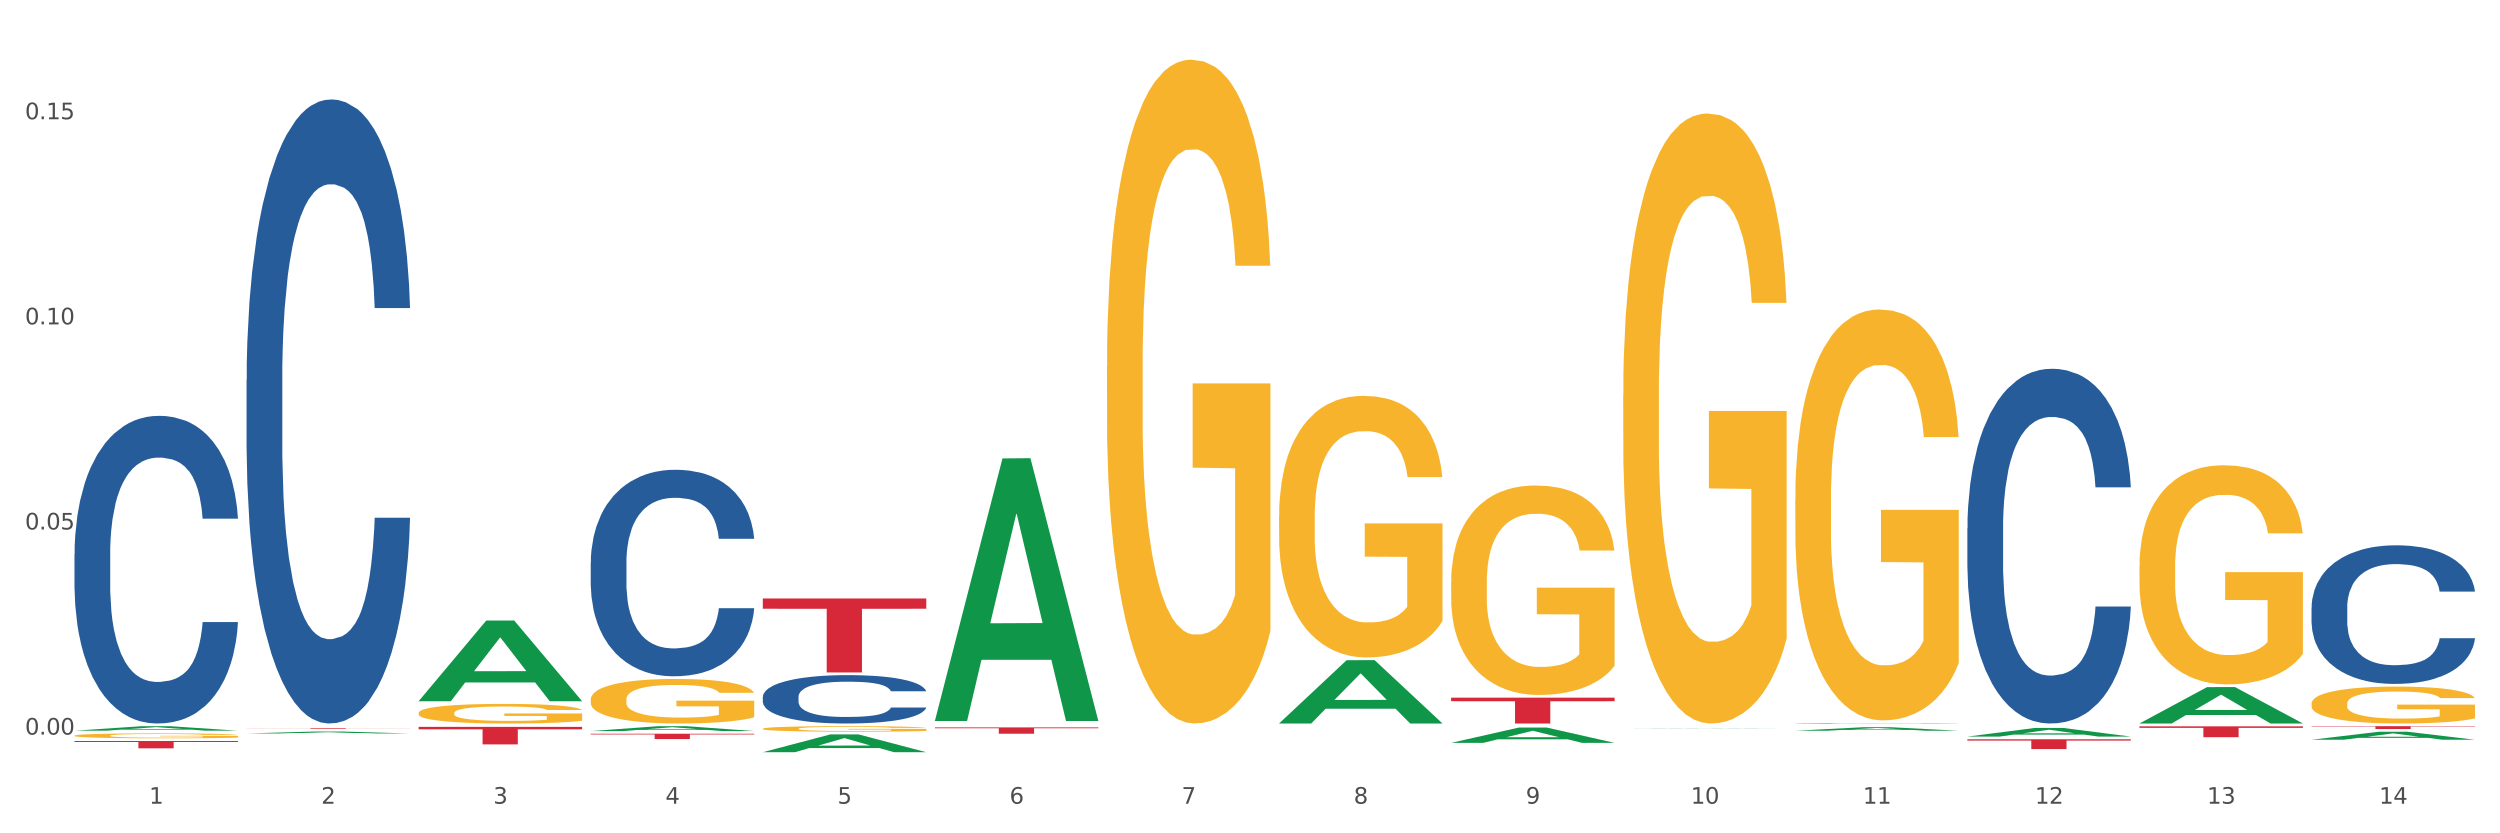 <?xml version="1.0" encoding="utf-8" standalone="no"?>
<!DOCTYPE svg PUBLIC "-//W3C//DTD SVG 1.1//EN"
  "http://www.w3.org/Graphics/SVG/1.1/DTD/svg11.dtd">
<svg xmlns:xlink="http://www.w3.org/1999/xlink" width="1080pt" height="360pt" viewBox="0 0 1080 360" xmlns="http://www.w3.org/2000/svg" version="1.1">
 <rect x="0" y="0" width="1080" height="360" fill="#333333" stroke="none"/>
 <defs>
  <style type="text/css">*{stroke-linejoin: round; stroke-linecap: butt}</style>
 </defs>
 <g id="figure_1">
  <g id="patch_1">
   <path d="M 0 360 
L 1080 360 
L 1080 0 
L 0 0 
z
" style="fill: #ffffff; stroke: #ffffff; stroke-linejoin: miter"/>
  </g>
  <g id="axes_1">
   <g id="matplotlib.axis_1">
    <g id="xtick_1">
     <g id="text_1">
      <!-- 1 -->
      <g style="fill: #4d4d4d" transform="translate(64.432 347.204) scale(0.096 -0.096)">
       <defs>
        <path id="DejaVuSans-31" d="M 794 531 
L 1825 531 
L 1825 4091 
L 703 3866 
L 703 4441 
L 1819 4666 
L 2450 4666 
L 2450 531 
L 3481 531 
L 3481 0 
L 794 0 
L 794 531 
z
" transform="scale(0.016)"/>
       </defs>
       <use xlink:href="#DejaVuSans-31"/>
      </g>
     </g>
    </g>
    <g id="xtick_2">
     <g id="text_2">
      <!-- 2 -->
      <g style="fill: #4d4d4d" transform="translate(138.771 347.204) scale(0.096 -0.096)">
       <defs>
        <path id="DejaVuSans-32" d="M 1228 531 
L 3431 531 
L 3431 0 
L 469 0 
L 469 531 
Q 828 903 1448 1529 
Q 2069 2156 2228 2338 
Q 2531 2678 2651 2914 
Q 2772 3150 2772 3378 
Q 2772 3750 2511 3984 
Q 2250 4219 1831 4219 
Q 1534 4219 1204 4116 
Q 875 4013 500 3803 
L 500 4441 
Q 881 4594 1212 4672 
Q 1544 4750 1819 4750 
Q 2544 4750 2975 4387 
Q 3406 4025 3406 3419 
Q 3406 3131 3298 2873 
Q 3191 2616 2906 2266 
Q 2828 2175 2409 1742 
Q 1991 1309 1228 531 
z
" transform="scale(0.016)"/>
       </defs>
       <use xlink:href="#DejaVuSans-32"/>
      </g>
     </g>
    </g>
    <g id="xtick_3">
     <g id="text_3">
      <!-- 3 -->
      <g style="fill: #4d4d4d" transform="translate(213.109 347.204) scale(0.096 -0.096)">
       <defs>
        <path id="DejaVuSans-33" d="M 2597 2516 
Q 3050 2419 3304 2112 
Q 3559 1806 3559 1356 
Q 3559 666 3084 287 
Q 2609 -91 1734 -91 
Q 1441 -91 1130 -33 
Q 819 25 488 141 
L 488 750 
Q 750 597 1062 519 
Q 1375 441 1716 441 
Q 2309 441 2620 675 
Q 2931 909 2931 1356 
Q 2931 1769 2642 2001 
Q 2353 2234 1838 2234 
L 1294 2234 
L 1294 2753 
L 1863 2753 
Q 2328 2753 2575 2939 
Q 2822 3125 2822 3475 
Q 2822 3834 2567 4026 
Q 2313 4219 1838 4219 
Q 1578 4219 1281 4162 
Q 984 4106 628 3988 
L 628 4550 
Q 988 4650 1302 4700 
Q 1616 4750 1894 4750 
Q 2613 4750 3031 4423 
Q 3450 4097 3450 3541 
Q 3450 3153 3228 2886 
Q 3006 2619 2597 2516 
z
" transform="scale(0.016)"/>
       </defs>
       <use xlink:href="#DejaVuSans-33"/>
      </g>
     </g>
    </g>
    <g id="xtick_4">
     <g id="text_4">
      <!-- 4 -->
      <g style="fill: #4d4d4d" transform="translate(287.448 347.204) scale(0.096 -0.096)">
       <defs>
        <path id="DejaVuSans-34" d="M 2419 4116 
L 825 1625 
L 2419 1625 
L 2419 4116 
z
M 2253 4666 
L 3047 4666 
L 3047 1625 
L 3713 1625 
L 3713 1100 
L 3047 1100 
L 3047 0 
L 2419 0 
L 2419 1100 
L 313 1100 
L 313 1709 
L 2253 4666 
z
" transform="scale(0.016)"/>
       </defs>
       <use xlink:href="#DejaVuSans-34"/>
      </g>
     </g>
    </g>
    <g id="xtick_5">
     <g id="text_5">
      <!-- 5 -->
      <g style="fill: #4d4d4d" transform="translate(361.787 347.204) scale(0.096 -0.096)">
       <defs>
        <path id="DejaVuSans-35" d="M 691 4666 
L 3169 4666 
L 3169 4134 
L 1269 4134 
L 1269 2991 
Q 1406 3038 1543 3061 
Q 1681 3084 1819 3084 
Q 2600 3084 3056 2656 
Q 3513 2228 3513 1497 
Q 3513 744 3044 326 
Q 2575 -91 1722 -91 
Q 1428 -91 1123 -41 
Q 819 9 494 109 
L 494 744 
Q 775 591 1075 516 
Q 1375 441 1709 441 
Q 2250 441 2565 725 
Q 2881 1009 2881 1497 
Q 2881 1984 2565 2268 
Q 2250 2553 1709 2553 
Q 1456 2553 1204 2497 
Q 953 2441 691 2322 
L 691 4666 
z
" transform="scale(0.016)"/>
       </defs>
       <use xlink:href="#DejaVuSans-35"/>
      </g>
     </g>
    </g>
    <g id="xtick_6">
     <g id="text_6">
      <!-- 6 -->
      <g style="fill: #4d4d4d" transform="translate(436.125 347.204) scale(0.096 -0.096)">
       <defs>
        <path id="DejaVuSans-36" d="M 2113 2584 
Q 1688 2584 1439 2293 
Q 1191 2003 1191 1497 
Q 1191 994 1439 701 
Q 1688 409 2113 409 
Q 2538 409 2786 701 
Q 3034 994 3034 1497 
Q 3034 2003 2786 2293 
Q 2538 2584 2113 2584 
z
M 3366 4563 
L 3366 3988 
Q 3128 4100 2886 4159 
Q 2644 4219 2406 4219 
Q 1781 4219 1451 3797 
Q 1122 3375 1075 2522 
Q 1259 2794 1537 2939 
Q 1816 3084 2150 3084 
Q 2853 3084 3261 2657 
Q 3669 2231 3669 1497 
Q 3669 778 3244 343 
Q 2819 -91 2113 -91 
Q 1303 -91 875 529 
Q 447 1150 447 2328 
Q 447 3434 972 4092 
Q 1497 4750 2381 4750 
Q 2619 4750 2861 4703 
Q 3103 4656 3366 4563 
z
" transform="scale(0.016)"/>
       </defs>
       <use xlink:href="#DejaVuSans-36"/>
      </g>
     </g>
    </g>
    <g id="xtick_7">
     <g id="text_7">
      <!-- 7 -->
      <g style="fill: #4d4d4d" transform="translate(510.464 347.204) scale(0.096 -0.096)">
       <defs>
        <path id="DejaVuSans-37" d="M 525 4666 
L 3525 4666 
L 3525 4397 
L 1831 0 
L 1172 0 
L 2766 4134 
L 525 4134 
L 525 4666 
z
" transform="scale(0.016)"/>
       </defs>
       <use xlink:href="#DejaVuSans-37"/>
      </g>
     </g>
    </g>
    <g id="xtick_8">
     <g id="text_8">
      <!-- 8 -->
      <g style="fill: #4d4d4d" transform="translate(584.803 347.204) scale(0.096 -0.096)">
       <defs>
        <path id="DejaVuSans-38" d="M 2034 2216 
Q 1584 2216 1326 1975 
Q 1069 1734 1069 1313 
Q 1069 891 1326 650 
Q 1584 409 2034 409 
Q 2484 409 2743 651 
Q 3003 894 3003 1313 
Q 3003 1734 2745 1975 
Q 2488 2216 2034 2216 
z
M 1403 2484 
Q 997 2584 770 2862 
Q 544 3141 544 3541 
Q 544 4100 942 4425 
Q 1341 4750 2034 4750 
Q 2731 4750 3128 4425 
Q 3525 4100 3525 3541 
Q 3525 3141 3298 2862 
Q 3072 2584 2669 2484 
Q 3125 2378 3379 2068 
Q 3634 1759 3634 1313 
Q 3634 634 3220 271 
Q 2806 -91 2034 -91 
Q 1263 -91 848 271 
Q 434 634 434 1313 
Q 434 1759 690 2068 
Q 947 2378 1403 2484 
z
M 1172 3481 
Q 1172 3119 1398 2916 
Q 1625 2713 2034 2713 
Q 2441 2713 2670 2916 
Q 2900 3119 2900 3481 
Q 2900 3844 2670 4047 
Q 2441 4250 2034 4250 
Q 1625 4250 1398 4047 
Q 1172 3844 1172 3481 
z
" transform="scale(0.016)"/>
       </defs>
       <use xlink:href="#DejaVuSans-38"/>
      </g>
     </g>
    </g>
    <g id="xtick_9">
     <g id="text_9">
      <!-- 9 -->
      <g style="fill: #4d4d4d" transform="translate(659.142 347.204) scale(0.096 -0.096)">
       <defs>
        <path id="DejaVuSans-39" d="M 703 97 
L 703 672 
Q 941 559 1184 500 
Q 1428 441 1663 441 
Q 2288 441 2617 861 
Q 2947 1281 2994 2138 
Q 2813 1869 2534 1725 
Q 2256 1581 1919 1581 
Q 1219 1581 811 2004 
Q 403 2428 403 3163 
Q 403 3881 828 4315 
Q 1253 4750 1959 4750 
Q 2769 4750 3195 4129 
Q 3622 3509 3622 2328 
Q 3622 1225 3098 567 
Q 2575 -91 1691 -91 
Q 1453 -91 1209 -44 
Q 966 3 703 97 
z
M 1959 2075 
Q 2384 2075 2632 2365 
Q 2881 2656 2881 3163 
Q 2881 3666 2632 3958 
Q 2384 4250 1959 4250 
Q 1534 4250 1286 3958 
Q 1038 3666 1038 3163 
Q 1038 2656 1286 2365 
Q 1534 2075 1959 2075 
z
" transform="scale(0.016)"/>
       </defs>
       <use xlink:href="#DejaVuSans-39"/>
      </g>
     </g>
    </g>
    <g id="xtick_10">
     <g id="text_10">
      <!-- 10 -->
      <g style="fill: #4d4d4d" transform="translate(730.426 347.204) scale(0.096 -0.096)">
       <defs>
        <path id="DejaVuSans-30" d="M 2034 4250 
Q 1547 4250 1301 3770 
Q 1056 3291 1056 2328 
Q 1056 1369 1301 889 
Q 1547 409 2034 409 
Q 2525 409 2770 889 
Q 3016 1369 3016 2328 
Q 3016 3291 2770 3770 
Q 2525 4250 2034 4250 
z
M 2034 4750 
Q 2819 4750 3233 4129 
Q 3647 3509 3647 2328 
Q 3647 1150 3233 529 
Q 2819 -91 2034 -91 
Q 1250 -91 836 529 
Q 422 1150 422 2328 
Q 422 3509 836 4129 
Q 1250 4750 2034 4750 
z
" transform="scale(0.016)"/>
       </defs>
       <use xlink:href="#DejaVuSans-31"/>
       <use xlink:href="#DejaVuSans-30" transform="translate(63.623 0)"/>
      </g>
     </g>
    </g>
    <g id="xtick_11">
     <g id="text_11">
      <!-- 11 -->
      <g style="fill: #4d4d4d" transform="translate(804.765 347.204) scale(0.096 -0.096)">
       <use xlink:href="#DejaVuSans-31"/>
       <use xlink:href="#DejaVuSans-31" transform="translate(63.623 0)"/>
      </g>
     </g>
    </g>
    <g id="xtick_12">
     <g id="text_12">
      <!-- 12 -->
      <g style="fill: #4d4d4d" transform="translate(879.104 347.204) scale(0.096 -0.096)">
       <use xlink:href="#DejaVuSans-31"/>
       <use xlink:href="#DejaVuSans-32" transform="translate(63.623 0)"/>
      </g>
     </g>
    </g>
    <g id="xtick_13">
     <g id="text_13">
      <!-- 13 -->
      <g style="fill: #4d4d4d" transform="translate(953.442 347.204) scale(0.096 -0.096)">
       <use xlink:href="#DejaVuSans-31"/>
       <use xlink:href="#DejaVuSans-33" transform="translate(63.623 0)"/>
      </g>
     </g>
    </g>
    <g id="xtick_14">
     <g id="text_14">
      <!-- 14 -->
      <g style="fill: #4d4d4d" transform="translate(1027.781 347.204) scale(0.096 -0.096)">
       <use xlink:href="#DejaVuSans-31"/>
       <use xlink:href="#DejaVuSans-34" transform="translate(63.623 0)"/>
      </g>
     </g>
    </g>
    <g id="xtick_15"/>
    <g id="xtick_16"/>
    <g id="xtick_17"/>
    <g id="xtick_18"/>
    <g id="xtick_19"/>
    <g id="xtick_20"/>
    <g id="xtick_21"/>
    <g id="xtick_22"/>
    <g id="xtick_23"/>
    <g id="xtick_24"/>
    <g id="xtick_25"/>
    <g id="xtick_26"/>
    <g id="xtick_27"/>
   </g>
   <g id="matplotlib.axis_2">
    <g id="ytick_1">
     <g id="text_15">
      <!-- 0.00 -->
      <g style="fill: #4d4d4d" transform="translate(10.8 317.353) scale(0.096 -0.096)">
       <defs>
        <path id="DejaVuSans-2e" d="M 684 794 
L 1344 794 
L 1344 0 
L 684 0 
L 684 794 
z
" transform="scale(0.016)"/>
       </defs>
       <use xlink:href="#DejaVuSans-30"/>
       <use xlink:href="#DejaVuSans-2e" transform="translate(63.623 0)"/>
       <use xlink:href="#DejaVuSans-30" transform="translate(95.41 0)"/>
       <use xlink:href="#DejaVuSans-30" transform="translate(159.033 0)"/>
      </g>
     </g>
    </g>
    <g id="ytick_2">
     <g id="text_16">
      <!-- 0.05 -->
      <g style="fill: #4d4d4d" transform="translate(10.8 228.74) scale(0.096 -0.096)">
       <use xlink:href="#DejaVuSans-30"/>
       <use xlink:href="#DejaVuSans-2e" transform="translate(63.623 0)"/>
       <use xlink:href="#DejaVuSans-30" transform="translate(95.41 0)"/>
       <use xlink:href="#DejaVuSans-35" transform="translate(159.033 0)"/>
      </g>
     </g>
    </g>
    <g id="ytick_3">
     <g id="text_17">
      <!-- 0.10 -->
      <g style="fill: #4d4d4d" transform="translate(10.8 140.126) scale(0.096 -0.096)">
       <use xlink:href="#DejaVuSans-30"/>
       <use xlink:href="#DejaVuSans-2e" transform="translate(63.623 0)"/>
       <use xlink:href="#DejaVuSans-31" transform="translate(95.41 0)"/>
       <use xlink:href="#DejaVuSans-30" transform="translate(159.033 0)"/>
      </g>
     </g>
    </g>
    <g id="ytick_4">
     <g id="text_18">
      <!-- 0.15 -->
      <g style="fill: #4d4d4d" transform="translate(10.8 51.513) scale(0.096 -0.096)">
       <use xlink:href="#DejaVuSans-30"/>
       <use xlink:href="#DejaVuSans-2e" transform="translate(63.623 0)"/>
       <use xlink:href="#DejaVuSans-31" transform="translate(95.41 0)"/>
       <use xlink:href="#DejaVuSans-35" transform="translate(159.033 0)"/>
      </g>
     </g>
    </g>
    <g id="ytick_5"/>
    <g id="ytick_6"/>
    <g id="ytick_7"/>
   </g>
   <g id="PolyCollection_1">
    <path d="M 32.175 315.656 
L 32.248 315.654 
L 61.37 313.708 
L 73.456 313.706 
L 102.797 315.66 
L 88.818 315.66 
L 82.484 315.205 
L 52.415 315.205 
L 52.197 315.212 
L 46.081 315.66 
L 32.175 315.66 
L 32.175 315.656 
L 56.201 314.933 
L 78.698 314.931 
L 67.559 314.122 
L 67.413 314.119 
L 67.267 314.124 
L 56.128 314.931 
L 56.201 314.933 
L 32.175 315.656 
z
" clip-path="url(#p3fd6074a80)" style="fill: #109648"/>
    <path d="M 924.24 313.778 
L 994.861 313.778 
L 994.861 314.429 
L 967.081 314.433 
L 967.081 318.465 
L 951.852 318.465 
L 951.852 314.433 
L 924.24 314.429 
L 924.24 313.782 
L 924.24 313.778 
z
" clip-path="url(#p3fd6074a80)" style="fill: #d62839"/>
    <path d="M 849.901 319.358 
L 920.523 319.358 
L 920.523 319.949 
L 892.742 319.953 
L 892.742 323.611 
L 877.514 323.611 
L 877.514 319.953 
L 849.901 319.949 
L 849.901 319.362 
L 849.901 319.358 
z
" clip-path="url(#p3fd6074a80)" style="fill: #d62839"/>
    <path d="M 626.885 301.379 
L 697.506 301.379 
L 697.506 302.932 
L 669.726 302.942 
L 669.726 312.554 
L 654.497 312.554 
L 654.497 302.942 
L 626.885 302.932 
L 626.885 301.389 
L 626.885 301.379 
z
" clip-path="url(#p3fd6074a80)" style="fill: #d62839"/>
    <path d="M 403.869 314.231 
L 474.49 314.231 
L 474.49 314.613 
L 446.71 314.615 
L 446.71 316.975 
L 431.481 316.975 
L 431.481 314.615 
L 403.869 314.613 
L 403.869 314.234 
L 403.869 314.231 
z
" clip-path="url(#p3fd6074a80)" style="fill: #d62839"/>
    <path d="M 329.53 258.539 
L 400.152 258.539 
L 400.152 262.98 
L 372.371 263.01 
L 372.371 290.5 
L 357.143 290.5 
L 357.143 263.01 
L 329.53 262.98 
L 329.53 258.569 
L 329.53 258.539 
z
" clip-path="url(#p3fd6074a80)" style="fill: #d62839"/>
    <path d="M 255.191 316.976 
L 325.813 316.976 
L 325.813 317.297 
L 298.033 317.299 
L 298.033 319.286 
L 282.804 319.286 
L 282.804 317.299 
L 255.191 317.297 
L 255.191 316.978 
L 255.191 316.976 
z
" clip-path="url(#p3fd6074a80)" style="fill: #d62839"/>
    <path d="M 180.852 314.009 
L 251.474 314.009 
L 251.474 315.061 
L 223.694 315.068 
L 223.694 321.578 
L 208.465 321.578 
L 208.465 315.068 
L 180.852 315.061 
L 180.852 314.016 
L 180.852 314.009 
z
" clip-path="url(#p3fd6074a80)" style="fill: #d62839"/>
    <path d="M 106.514 314.576 
L 177.135 314.576 
L 177.135 314.616 
L 149.355 314.616 
L 149.355 314.863 
L 134.126 314.863 
L 134.126 314.616 
L 106.514 314.616 
L 106.514 314.576 
L 106.514 314.576 
z
" clip-path="url(#p3fd6074a80)" style="fill: #d62839"/>
    <path d="M 32.175 320.098 
L 102.797 320.098 
L 102.797 320.54 
L 75.017 320.543 
L 75.017 323.28 
L 59.788 323.28 
L 59.788 320.543 
L 32.175 320.54 
L 32.175 320.101 
L 32.175 320.098 
z
" clip-path="url(#p3fd6074a80)" style="fill: #d62839"/>
    <path d="M 32.175 239.36 
L 32.258 239.239 
L 32.258 235.84 
L 32.509 231.228 
L 33.427 222.731 
L 34.596 216.298 
L 36.599 208.772 
L 37.684 205.616 
L 39.104 202.096 
L 42.025 196.391 
L 45.364 191.536 
L 47.702 188.865 
L 49.455 187.166 
L 53.378 184.131 
L 55.632 182.796 
L 57.969 181.704 
L 59.973 180.975 
L 63.312 180.126 
L 65.983 179.762 
L 69.072 179.64 
L 71.66 179.762 
L 75.082 180.247 
L 80.091 181.704 
L 82.011 182.553 
L 84.599 184.01 
L 87.27 185.952 
L 89.44 187.894 
L 91.945 190.686 
L 94.533 194.327 
L 97.037 198.94 
L 98.79 203.188 
L 100.209 207.679 
L 101.461 213.142 
L 102.379 219.089 
L 102.797 224.066 
L 87.52 224.066 
L 87.103 219.575 
L 86.268 214.72 
L 85.434 211.442 
L 84.515 208.772 
L 83.096 205.737 
L 81.844 203.795 
L 79.757 201.489 
L 77.837 200.032 
L 76.251 199.183 
L 74.331 198.454 
L 70.241 197.726 
L 67.319 197.726 
L 65.482 197.969 
L 63.229 198.576 
L 61.309 199.425 
L 59.055 200.882 
L 57.302 202.46 
L 55.549 204.524 
L 54.547 205.98 
L 53.044 208.651 
L 52.043 210.835 
L 50.707 214.598 
L 49.956 217.269 
L 48.62 224.188 
L 48.036 229.286 
L 47.785 232.806 
L 47.618 236.69 
L 47.618 255.626 
L 48.119 264.122 
L 48.537 267.764 
L 49.204 271.891 
L 50.457 277.232 
L 52.293 282.451 
L 54.213 286.214 
L 55.799 288.52 
L 57.302 290.22 
L 58.804 291.555 
L 60.641 292.769 
L 62.143 293.497 
L 64.397 294.225 
L 67.069 294.589 
L 69.155 294.589 
L 73.413 293.982 
L 75.333 293.376 
L 77.169 292.526 
L 79.173 291.191 
L 80.759 289.734 
L 81.677 288.642 
L 83.18 286.335 
L 84.348 283.908 
L 85.35 281.116 
L 86.018 278.688 
L 86.769 275.047 
L 87.353 270.92 
L 87.52 268.735 
L 102.797 268.735 
L 102.463 273.105 
L 101.879 277.353 
L 100.71 283.058 
L 99.792 286.335 
L 98.372 290.341 
L 96.87 293.74 
L 94.783 297.503 
L 92.863 300.294 
L 90.86 302.722 
L 88.689 304.907 
L 84.766 307.941 
L 83.347 308.791 
L 80.341 310.248 
L 78.004 311.097 
L 74.581 311.947 
L 71.075 312.433 
L 67.402 312.554 
L 64.147 312.311 
L 60.557 311.583 
L 58.303 310.855 
L 55.799 309.762 
L 52.877 308.063 
L 50.123 305.999 
L 47.535 303.572 
L 45.114 300.78 
L 42.86 297.624 
L 39.938 292.404 
L 37.768 287.306 
L 36.182 282.573 
L 35.097 278.567 
L 34.011 273.469 
L 33.427 269.949 
L 32.509 261.452 
L 32.175 253.562 
L 32.175 239.36 
z
" clip-path="url(#p3fd6074a80)" style="fill: #255c99"/>
    <path d="M 106.514 164.094 
L 106.597 163.848 
L 106.597 156.954 
L 106.848 147.599 
L 107.766 130.365 
L 108.935 117.316 
L 110.938 102.051 
L 112.023 95.65 
L 113.442 88.51 
L 116.364 76.939 
L 119.703 67.091 
L 122.04 61.674 
L 123.794 58.227 
L 127.717 52.072 
L 129.971 49.364 
L 132.308 47.148 
L 134.312 45.671 
L 137.651 43.948 
L 140.322 43.209 
L 143.411 42.963 
L 145.998 43.209 
L 149.421 44.194 
L 154.43 47.148 
L 156.35 48.872 
L 158.937 51.826 
L 161.609 55.765 
L 163.779 59.705 
L 166.283 65.367 
L 168.871 72.753 
L 171.376 82.109 
L 173.129 90.726 
L 174.548 99.836 
L 175.8 110.915 
L 176.718 122.979 
L 177.135 133.073 
L 161.859 133.073 
L 161.442 123.963 
L 160.607 114.115 
L 159.772 107.468 
L 158.854 102.051 
L 157.435 95.896 
L 156.183 91.957 
L 154.096 87.279 
L 152.176 84.325 
L 150.59 82.601 
L 148.67 81.124 
L 144.579 79.647 
L 141.658 79.647 
L 139.821 80.139 
L 137.567 81.37 
L 135.647 83.094 
L 133.393 86.048 
L 131.64 89.249 
L 129.887 93.434 
L 128.886 96.389 
L 127.383 101.805 
L 126.381 106.237 
L 125.046 113.869 
L 124.294 119.286 
L 122.959 133.319 
L 122.374 143.66 
L 122.124 150.799 
L 121.957 158.678 
L 121.957 197.085 
L 122.458 214.319 
L 122.875 221.706 
L 123.543 230.076 
L 124.795 240.909 
L 126.632 251.496 
L 128.552 259.128 
L 130.138 263.806 
L 131.64 267.253 
L 133.143 269.961 
L 134.979 272.423 
L 136.482 273.9 
L 138.736 275.378 
L 141.407 276.116 
L 143.494 276.116 
L 147.751 274.885 
L 149.671 273.654 
L 151.508 271.931 
L 153.511 269.222 
L 155.097 266.268 
L 156.016 264.052 
L 157.518 259.374 
L 158.687 254.45 
L 159.689 248.788 
L 160.357 243.864 
L 161.108 236.478 
L 161.692 228.107 
L 161.859 223.675 
L 177.135 223.675 
L 176.802 232.538 
L 176.217 241.155 
L 175.049 252.727 
L 174.13 259.374 
L 172.711 267.499 
L 171.209 274.393 
L 169.122 282.025 
L 167.202 287.688 
L 165.198 292.612 
L 163.028 297.043 
L 159.104 303.198 
L 157.685 304.922 
L 154.68 307.876 
L 152.343 309.6 
L 148.92 311.323 
L 145.414 312.308 
L 141.741 312.554 
L 138.486 312.062 
L 134.896 310.584 
L 132.642 309.107 
L 130.138 306.891 
L 127.216 303.445 
L 124.461 299.259 
L 121.874 294.335 
L 119.453 288.672 
L 117.199 282.271 
L 114.277 271.684 
L 112.107 261.344 
L 110.521 251.742 
L 109.435 243.617 
L 108.35 233.277 
L 107.766 226.137 
L 106.848 208.903 
L 106.514 192.9 
L 106.514 164.094 
z
" clip-path="url(#p3fd6074a80)" style="fill: #255c99"/>
    <path d="M 255.191 243.026 
L 255.275 242.944 
L 255.275 240.663 
L 255.525 237.567 
L 256.443 231.863 
L 257.612 227.545 
L 259.615 222.493 
L 260.701 220.374 
L 262.12 218.012 
L 265.041 214.182 
L 268.381 210.923 
L 270.718 209.13 
L 272.471 207.99 
L 276.394 205.953 
L 278.648 205.056 
L 280.986 204.323 
L 282.989 203.834 
L 286.328 203.264 
L 288.999 203.019 
L 292.088 202.938 
L 294.676 203.019 
L 298.098 203.345 
L 303.107 204.323 
L 305.027 204.893 
L 307.615 205.871 
L 310.286 207.175 
L 312.457 208.479 
L 314.961 210.353 
L 317.549 212.797 
L 320.053 215.893 
L 321.806 218.745 
L 323.225 221.76 
L 324.477 225.426 
L 325.396 229.419 
L 325.813 232.759 
L 310.537 232.759 
L 310.119 229.745 
L 309.284 226.485 
L 308.45 224.285 
L 307.531 222.493 
L 306.112 220.456 
L 304.86 219.152 
L 302.773 217.604 
L 300.853 216.626 
L 299.267 216.056 
L 297.347 215.567 
L 293.257 215.078 
L 290.335 215.078 
L 288.499 215.241 
L 286.245 215.649 
L 284.325 216.219 
L 282.071 217.197 
L 280.318 218.256 
L 278.565 219.641 
L 277.563 220.619 
L 276.06 222.411 
L 275.059 223.878 
L 273.723 226.404 
L 272.972 228.196 
L 271.636 232.841 
L 271.052 236.263 
L 270.801 238.626 
L 270.634 241.233 
L 270.634 253.944 
L 271.135 259.647 
L 271.553 262.092 
L 272.22 264.862 
L 273.473 268.447 
L 275.309 271.951 
L 277.229 274.477 
L 278.815 276.025 
L 280.318 277.165 
L 281.82 278.062 
L 283.657 278.876 
L 285.159 279.365 
L 287.413 279.854 
L 290.085 280.099 
L 292.172 280.099 
L 296.429 279.691 
L 298.349 279.284 
L 300.185 278.714 
L 302.189 277.817 
L 303.775 276.84 
L 304.693 276.106 
L 306.196 274.558 
L 307.364 272.929 
L 308.366 271.054 
L 309.034 269.425 
L 309.785 266.981 
L 310.37 264.21 
L 310.537 262.744 
L 325.813 262.744 
L 325.479 265.677 
L 324.895 268.529 
L 323.726 272.358 
L 322.808 274.558 
L 321.389 277.247 
L 319.886 279.528 
L 317.799 282.054 
L 315.879 283.928 
L 313.876 285.558 
L 311.705 287.024 
L 307.782 289.061 
L 306.363 289.632 
L 303.358 290.609 
L 301.02 291.18 
L 297.598 291.75 
L 294.092 292.076 
L 290.419 292.158 
L 287.163 291.995 
L 283.573 291.506 
L 281.32 291.017 
L 278.815 290.284 
L 275.893 289.143 
L 273.139 287.758 
L 270.551 286.128 
L 268.13 284.254 
L 265.876 282.136 
L 262.955 278.632 
L 260.784 275.21 
L 259.198 272.032 
L 258.113 269.343 
L 257.028 265.921 
L 256.443 263.558 
L 255.525 257.855 
L 255.191 252.559 
L 255.191 243.026 
z
" clip-path="url(#p3fd6074a80)" style="fill: #255c99"/>
    <path d="M 329.53 301.043 
L 329.613 301.024 
L 329.613 300.49 
L 329.864 299.764 
L 330.782 298.428 
L 331.951 297.416 
L 333.954 296.233 
L 335.039 295.737 
L 336.458 295.183 
L 339.38 294.286 
L 342.719 293.522 
L 345.057 293.102 
L 346.81 292.835 
L 350.733 292.358 
L 352.987 292.148 
L 355.324 291.976 
L 357.328 291.861 
L 360.667 291.728 
L 363.338 291.671 
L 366.427 291.651 
L 369.015 291.671 
L 372.437 291.747 
L 377.446 291.976 
L 379.366 292.11 
L 381.954 292.339 
L 384.625 292.644 
L 386.795 292.95 
L 389.3 293.389 
L 391.887 293.961 
L 394.392 294.687 
L 396.145 295.355 
L 397.564 296.061 
L 398.816 296.92 
L 399.734 297.855 
L 400.152 298.638 
L 384.875 298.638 
L 384.458 297.932 
L 383.623 297.168 
L 382.788 296.653 
L 381.87 296.233 
L 380.451 295.756 
L 379.199 295.45 
L 377.112 295.088 
L 375.192 294.858 
L 373.606 294.725 
L 371.686 294.61 
L 367.595 294.496 
L 364.674 294.496 
L 362.837 294.534 
L 360.583 294.629 
L 358.663 294.763 
L 356.41 294.992 
L 354.656 295.24 
L 352.903 295.565 
L 351.902 295.794 
L 350.399 296.214 
L 349.397 296.557 
L 348.062 297.149 
L 347.31 297.569 
L 345.975 298.657 
L 345.391 299.459 
L 345.14 300.012 
L 344.973 300.623 
L 344.973 303.601 
L 345.474 304.937 
L 345.891 305.51 
L 346.559 306.159 
L 347.811 306.999 
L 349.648 307.82 
L 351.568 308.412 
L 353.154 308.774 
L 354.656 309.042 
L 356.159 309.252 
L 357.996 309.442 
L 359.498 309.557 
L 361.752 309.672 
L 364.423 309.729 
L 366.51 309.729 
L 370.768 309.633 
L 372.688 309.538 
L 374.524 309.404 
L 376.528 309.194 
L 378.114 308.965 
L 379.032 308.793 
L 380.534 308.431 
L 381.703 308.049 
L 382.705 307.61 
L 383.373 307.228 
L 384.124 306.655 
L 384.708 306.006 
L 384.875 305.663 
L 400.152 305.663 
L 399.818 306.35 
L 399.233 307.018 
L 398.065 307.915 
L 397.146 308.431 
L 395.727 309.061 
L 394.225 309.595 
L 392.138 310.187 
L 390.218 310.626 
L 388.214 311.008 
L 386.044 311.351 
L 382.121 311.829 
L 380.701 311.962 
L 377.696 312.191 
L 375.359 312.325 
L 371.936 312.459 
L 368.43 312.535 
L 364.757 312.554 
L 361.502 312.516 
L 357.912 312.401 
L 355.658 312.287 
L 353.154 312.115 
L 350.232 311.848 
L 347.477 311.523 
L 344.89 311.141 
L 342.469 310.702 
L 340.215 310.206 
L 337.293 309.385 
L 335.123 308.583 
L 333.537 307.839 
L 332.452 307.209 
L 331.366 306.407 
L 330.782 305.854 
L 329.864 304.518 
L 329.53 303.277 
L 329.53 301.043 
z
" clip-path="url(#p3fd6074a80)" style="fill: #255c99"/>
    <path d="M 775.562 312.445 
L 775.646 312.445 
L 775.646 312.44 
L 775.896 312.433 
L 776.814 312.42 
L 777.983 312.411 
L 779.986 312.399 
L 781.072 312.395 
L 782.491 312.39 
L 785.412 312.381 
L 788.752 312.374 
L 791.089 312.37 
L 792.842 312.367 
L 796.765 312.363 
L 799.019 312.361 
L 801.357 312.359 
L 803.36 312.358 
L 806.699 312.357 
L 809.37 312.356 
L 812.459 312.356 
L 815.047 312.356 
L 818.469 312.357 
L 823.478 312.359 
L 825.398 312.36 
L 827.986 312.363 
L 830.657 312.366 
L 832.828 312.368 
L 835.332 312.373 
L 837.92 312.378 
L 840.424 312.385 
L 842.177 312.391 
L 843.596 312.398 
L 844.848 312.406 
L 845.766 312.415 
L 846.184 312.422 
L 830.908 312.422 
L 830.49 312.416 
L 829.655 312.408 
L 828.821 312.403 
L 827.902 312.399 
L 826.483 312.395 
L 825.231 312.392 
L 823.144 312.389 
L 821.224 312.386 
L 819.638 312.385 
L 817.718 312.384 
L 813.628 312.383 
L 810.706 312.383 
L 808.87 312.383 
L 806.616 312.384 
L 804.696 312.386 
L 802.442 312.388 
L 800.689 312.39 
L 798.936 312.393 
L 797.934 312.395 
L 796.431 312.399 
L 795.43 312.403 
L 794.094 312.408 
L 793.343 312.412 
L 792.007 312.422 
L 791.423 312.43 
L 791.172 312.435 
L 791.005 312.441 
L 791.005 312.469 
L 791.506 312.482 
L 791.924 312.487 
L 792.591 312.493 
L 793.844 312.501 
L 795.68 312.509 
L 797.6 312.515 
L 799.186 312.518 
L 800.689 312.521 
L 802.191 312.523 
L 804.028 312.525 
L 805.53 312.526 
L 807.784 312.527 
L 810.456 312.527 
L 812.543 312.527 
L 816.8 312.526 
L 818.72 312.525 
L 820.556 312.524 
L 822.56 312.522 
L 824.146 312.52 
L 825.064 312.518 
L 826.567 312.515 
L 827.735 312.511 
L 828.737 312.507 
L 829.405 312.504 
L 830.156 312.498 
L 830.741 312.492 
L 830.908 312.489 
L 846.184 312.489 
L 845.85 312.495 
L 845.266 312.502 
L 844.097 312.51 
L 843.179 312.515 
L 841.76 312.521 
L 840.257 312.526 
L 838.17 312.532 
L 836.25 312.536 
L 834.247 312.539 
L 832.076 312.543 
L 828.153 312.547 
L 826.734 312.548 
L 823.728 312.551 
L 821.391 312.552 
L 817.969 312.553 
L 814.463 312.554 
L 810.79 312.554 
L 807.534 312.554 
L 803.944 312.553 
L 801.69 312.551 
L 799.186 312.55 
L 796.264 312.547 
L 793.51 312.544 
L 790.922 312.541 
L 788.501 312.536 
L 786.247 312.532 
L 783.325 312.524 
L 781.155 312.516 
L 779.569 312.509 
L 778.484 312.503 
L 777.399 312.496 
L 776.814 312.491 
L 775.896 312.478 
L 775.562 312.466 
L 775.562 312.445 
z
" clip-path="url(#p3fd6074a80)" style="fill: #255c99"/>
    <path d="M 849.901 228.165 
L 849.984 228.025 
L 849.984 224.106 
L 850.235 218.788 
L 851.153 208.991 
L 852.322 201.574 
L 854.325 192.897 
L 855.41 189.259 
L 856.829 185.2 
L 859.751 178.622 
L 863.09 173.024 
L 865.428 169.946 
L 867.181 167.986 
L 871.104 164.488 
L 873.358 162.948 
L 875.695 161.689 
L 877.699 160.849 
L 881.038 159.869 
L 883.709 159.449 
L 886.798 159.309 
L 889.386 159.449 
L 892.808 160.009 
L 897.817 161.689 
L 899.737 162.668 
L 902.325 164.348 
L 904.996 166.587 
L 907.166 168.826 
L 909.671 172.045 
L 912.258 176.243 
L 914.763 181.561 
L 916.516 186.46 
L 917.935 191.638 
L 919.187 197.935 
L 920.105 204.793 
L 920.523 210.531 
L 905.246 210.531 
L 904.829 205.353 
L 903.994 199.755 
L 903.159 195.976 
L 902.241 192.897 
L 900.822 189.399 
L 899.57 187.159 
L 897.483 184.5 
L 895.563 182.821 
L 893.977 181.841 
L 892.057 181.002 
L 887.966 180.162 
L 885.045 180.162 
L 883.208 180.442 
L 880.954 181.142 
L 879.034 182.121 
L 876.78 183.801 
L 875.027 185.62 
L 873.274 187.999 
L 872.273 189.678 
L 870.77 192.757 
L 869.768 195.276 
L 868.433 199.615 
L 867.681 202.694 
L 866.346 210.671 
L 865.761 216.549 
L 865.511 220.607 
L 865.344 225.086 
L 865.344 246.918 
L 865.845 256.714 
L 866.262 260.913 
L 866.93 265.671 
L 868.182 271.829 
L 870.019 277.847 
L 871.939 282.185 
L 873.525 284.844 
L 875.027 286.803 
L 876.53 288.343 
L 878.367 289.742 
L 879.869 290.582 
L 882.123 291.422 
L 884.794 291.841 
L 886.881 291.841 
L 891.139 291.142 
L 893.059 290.442 
L 894.895 289.462 
L 896.899 287.923 
L 898.485 286.243 
L 899.403 284.984 
L 900.905 282.325 
L 902.074 279.526 
L 903.076 276.307 
L 903.744 273.508 
L 904.495 269.31 
L 905.079 264.551 
L 905.246 262.032 
L 920.523 262.032 
L 920.189 267.07 
L 919.604 271.969 
L 918.436 278.546 
L 917.517 282.325 
L 916.098 286.943 
L 914.596 290.862 
L 912.509 295.2 
L 910.589 298.419 
L 908.585 301.218 
L 906.415 303.737 
L 902.491 307.236 
L 901.072 308.216 
L 898.067 309.895 
L 895.73 310.875 
L 892.307 311.854 
L 888.801 312.414 
L 885.128 312.554 
L 881.873 312.274 
L 878.283 311.434 
L 876.029 310.595 
L 873.525 309.335 
L 870.603 307.376 
L 867.848 304.997 
L 865.261 302.198 
L 862.84 298.979 
L 860.586 295.34 
L 857.664 289.322 
L 855.494 283.445 
L 853.908 277.986 
L 852.823 273.368 
L 851.737 267.49 
L 851.153 263.432 
L 850.235 253.635 
L 849.901 244.539 
L 849.901 228.165 
z
" clip-path="url(#p3fd6074a80)" style="fill: #255c99"/>
    <path d="M 998.578 262.476 
L 998.662 262.421 
L 998.662 260.89 
L 998.912 258.812 
L 999.83 254.984 
L 1000.999 252.085 
L 1003.003 248.695 
L 1004.088 247.273 
L 1005.507 245.687 
L 1008.429 243.117 
L 1011.768 240.929 
L 1014.105 239.726 
L 1015.858 238.961 
L 1019.781 237.594 
L 1022.035 236.992 
L 1024.373 236.5 
L 1026.376 236.172 
L 1029.715 235.789 
L 1032.387 235.625 
L 1035.475 235.57 
L 1038.063 235.625 
L 1041.486 235.844 
L 1046.494 236.5 
L 1048.414 236.883 
L 1051.002 237.539 
L 1053.673 238.414 
L 1055.844 239.289 
L 1058.348 240.547 
L 1060.936 242.187 
L 1063.44 244.265 
L 1065.193 246.179 
L 1066.612 248.203 
L 1067.864 250.664 
L 1068.783 253.343 
L 1069.2 255.585 
L 1053.924 255.585 
L 1053.506 253.562 
L 1052.671 251.375 
L 1051.837 249.898 
L 1050.918 248.695 
L 1049.499 247.328 
L 1048.247 246.453 
L 1046.16 245.414 
L 1044.24 244.757 
L 1042.654 244.375 
L 1040.734 244.047 
L 1036.644 243.718 
L 1033.722 243.718 
L 1031.886 243.828 
L 1029.632 244.101 
L 1027.712 244.484 
L 1025.458 245.14 
L 1023.705 245.851 
L 1021.952 246.781 
L 1020.95 247.437 
L 1019.448 248.64 
L 1018.446 249.625 
L 1017.11 251.32 
L 1016.359 252.523 
L 1015.023 255.64 
L 1014.439 257.937 
L 1014.188 259.523 
L 1014.022 261.273 
L 1014.022 269.804 
L 1014.522 273.632 
L 1014.94 275.272 
L 1015.608 277.132 
L 1016.86 279.538 
L 1018.696 281.889 
L 1020.616 283.585 
L 1022.202 284.624 
L 1023.705 285.389 
L 1025.207 285.991 
L 1027.044 286.538 
L 1028.547 286.866 
L 1030.8 287.194 
L 1033.472 287.358 
L 1035.559 287.358 
L 1039.816 287.085 
L 1041.736 286.811 
L 1043.572 286.428 
L 1045.576 285.827 
L 1047.162 285.171 
L 1048.08 284.678 
L 1049.583 283.639 
L 1050.752 282.546 
L 1051.753 281.288 
L 1052.421 280.194 
L 1053.172 278.554 
L 1053.757 276.694 
L 1053.924 275.71 
L 1069.2 275.71 
L 1068.866 277.679 
L 1068.282 279.593 
L 1067.113 282.163 
L 1066.195 283.639 
L 1064.776 285.444 
L 1063.273 286.975 
L 1061.186 288.671 
L 1059.266 289.928 
L 1057.263 291.022 
L 1055.092 292.006 
L 1051.169 293.374 
L 1049.75 293.756 
L 1046.745 294.413 
L 1044.407 294.795 
L 1040.985 295.178 
L 1037.479 295.397 
L 1033.806 295.452 
L 1030.55 295.342 
L 1026.96 295.014 
L 1024.707 294.686 
L 1022.202 294.194 
L 1019.281 293.428 
L 1016.526 292.499 
L 1013.938 291.405 
L 1011.517 290.147 
L 1009.263 288.725 
L 1006.342 286.374 
L 1004.171 284.077 
L 1002.585 281.944 
L 1001.5 280.139 
L 1000.415 277.843 
L 999.83 276.257 
L 998.912 272.429 
L 998.578 268.874 
L 998.578 262.476 
z
" clip-path="url(#p3fd6074a80)" style="fill: #255c99"/>
    <path d="M 998.578 303.974 
L 998.662 303.96 
L 998.662 303.435 
L 998.828 302.984 
L 999.662 301.891 
L 1000.913 300.988 
L 1001.83 300.507 
L 1002.747 300.114 
L 1003.831 299.721 
L 1005.165 299.313 
L 1007.583 298.716 
L 1009.084 298.41 
L 1010.918 298.089 
L 1014.253 297.623 
L 1016.671 297.361 
L 1019.173 297.142 
L 1023.258 296.88 
L 1025.926 296.764 
L 1028.761 296.676 
L 1032.18 296.618 
L 1034.765 296.603 
L 1040.434 296.647 
L 1045.27 296.778 
L 1047.605 296.88 
L 1050.607 297.055 
L 1052.191 297.172 
L 1054.775 297.405 
L 1057.444 297.71 
L 1059.278 297.973 
L 1062.029 298.468 
L 1064.114 298.963 
L 1066.032 299.575 
L 1067.032 299.997 
L 1067.783 300.391 
L 1068.45 300.842 
L 1069.117 301.556 
L 1054.108 301.556 
L 1053.525 301.046 
L 1052.608 300.566 
L 1051.274 300.099 
L 1050.106 299.808 
L 1048.105 299.444 
L 1046.271 299.211 
L 1044.353 299.036 
L 1042.019 298.89 
L 1040.184 298.818 
L 1037.599 298.759 
L 1032.513 298.774 
L 1029.095 298.89 
L 1026.76 299.036 
L 1025.259 299.167 
L 1023.925 299.313 
L 1022.425 299.517 
L 1020.674 299.823 
L 1019.423 300.099 
L 1018.172 300.449 
L 1017.172 300.799 
L 1016.255 301.207 
L 1015.504 301.644 
L 1014.92 302.095 
L 1014.42 302.649 
L 1014.003 303.566 
L 1014.003 305.562 
L 1014.17 306.014 
L 1014.587 306.611 
L 1015.087 307.062 
L 1015.921 307.601 
L 1016.671 307.965 
L 1018.089 308.49 
L 1019.673 308.927 
L 1020.924 309.204 
L 1022.174 309.437 
L 1024.342 309.757 
L 1026.76 310.019 
L 1028.845 310.18 
L 1031.68 310.325 
L 1033.597 310.384 
L 1035.265 310.413 
L 1039.35 310.413 
L 1042.269 310.369 
L 1045.52 310.267 
L 1048.022 310.136 
L 1050.106 309.976 
L 1052.441 309.713 
L 1053.942 309.466 
L 1053.942 306.421 
L 1035.598 306.407 
L 1035.598 304.382 
L 1069.2 304.382 
L 1069.2 310.325 
L 1067.783 310.631 
L 1066.198 310.908 
L 1064.531 311.156 
L 1062.029 311.461 
L 1059.028 311.753 
L 1056.36 311.957 
L 1053.525 312.132 
L 1050.19 312.292 
L 1045.854 312.437 
L 1043.186 312.496 
L 1039.851 312.539 
L 1035.932 312.554 
L 1032.513 312.525 
L 1029.178 312.452 
L 1025.676 312.321 
L 1022.258 312.132 
L 1019.673 311.942 
L 1017.088 311.709 
L 1014.337 311.403 
L 1012.169 311.112 
L 1010.501 310.85 
L 1008.667 310.515 
L 1006.666 310.078 
L 1005.165 309.684 
L 1003.831 309.276 
L 1002.414 308.752 
L 1001.413 308.301 
L 1000.413 307.732 
L 999.829 307.31 
L 999.162 306.654 
L 998.662 305.737 
L 998.578 303.974 
z
" clip-path="url(#p3fd6074a80)" style="fill: #f7b32b"/>
    <path d="M 924.24 244.743 
L 924.323 244.656 
L 924.323 241.544 
L 924.49 238.864 
L 925.323 232.38 
L 926.574 227.019 
L 927.491 224.166 
L 928.408 221.832 
L 929.492 219.498 
L 930.826 217.077 
L 933.244 213.532 
L 934.745 211.717 
L 936.58 209.815 
L 939.915 207.048 
L 942.333 205.492 
L 944.834 204.195 
L 948.92 202.639 
L 951.588 201.947 
L 954.423 201.428 
L 957.841 201.082 
L 960.426 200.996 
L 966.096 201.255 
L 970.932 202.034 
L 973.266 202.639 
L 976.268 203.676 
L 977.852 204.368 
L 980.437 205.751 
L 983.105 207.567 
L 984.939 209.123 
L 987.691 212.062 
L 989.775 215.002 
L 991.693 218.633 
L 992.693 221.14 
L 993.444 223.475 
L 994.111 226.155 
L 994.778 230.391 
L 979.77 230.391 
L 979.186 227.365 
L 978.269 224.512 
L 976.935 221.746 
L 975.768 220.016 
L 973.766 217.855 
L 971.932 216.472 
L 970.014 215.434 
L 967.68 214.57 
L 965.845 214.137 
L 963.261 213.792 
L 958.175 213.878 
L 954.756 214.57 
L 952.422 215.434 
L 950.921 216.212 
L 949.587 217.077 
L 948.086 218.287 
L 946.335 220.103 
L 945.084 221.746 
L 943.834 223.82 
L 942.833 225.895 
L 941.916 228.316 
L 941.165 230.91 
L 940.582 233.59 
L 940.081 236.875 
L 939.665 242.322 
L 939.665 254.167 
L 939.831 256.847 
L 940.248 260.391 
L 940.749 263.072 
L 941.582 266.27 
L 942.333 268.432 
L 943.75 271.544 
L 945.334 274.138 
L 946.585 275.781 
L 947.836 277.164 
L 950.004 279.066 
L 952.422 280.622 
L 954.506 281.573 
L 957.341 282.438 
L 959.259 282.784 
L 960.926 282.956 
L 965.012 282.956 
L 967.93 282.697 
L 971.182 282.092 
L 973.683 281.314 
L 975.768 280.363 
L 978.102 278.807 
L 979.603 277.337 
L 979.603 259.267 
L 961.26 259.181 
L 961.26 247.164 
L 994.861 247.164 
L 994.861 282.438 
L 993.444 284.253 
L 991.86 285.896 
L 990.192 287.366 
L 987.691 289.181 
L 984.689 290.91 
L 982.021 292.121 
L 979.186 293.158 
L 975.851 294.109 
L 971.515 294.974 
L 968.847 295.32 
L 965.512 295.579 
L 961.593 295.665 
L 958.175 295.493 
L 954.84 295.06 
L 951.338 294.282 
L 947.919 293.158 
L 945.334 292.034 
L 942.75 290.651 
L 939.998 288.835 
L 937.83 287.106 
L 936.163 285.55 
L 934.328 283.562 
L 932.327 280.968 
L 930.826 278.634 
L 929.492 276.213 
L 928.075 273.1 
L 927.074 270.42 
L 926.074 267.048 
L 925.49 264.541 
L 924.823 260.651 
L 924.323 255.204 
L 924.24 244.743 
z
" clip-path="url(#p3fd6074a80)" style="fill: #f7b32b"/>
    <path d="M 775.562 215.723 
L 775.645 215.56 
L 775.645 209.725 
L 775.812 204.699 
L 776.646 192.541 
L 777.897 182.49 
L 778.814 177.141 
L 779.731 172.764 
L 780.815 168.387 
L 782.149 163.848 
L 784.567 157.202 
L 786.068 153.797 
L 787.902 150.231 
L 791.237 145.043 
L 793.655 142.125 
L 796.157 139.694 
L 800.242 136.776 
L 802.91 135.479 
L 805.745 134.506 
L 809.164 133.858 
L 811.748 133.696 
L 817.418 134.182 
L 822.254 135.641 
L 824.589 136.776 
L 827.59 138.721 
L 829.175 140.018 
L 831.759 142.612 
L 834.427 146.016 
L 836.262 148.934 
L 839.013 154.446 
L 841.098 159.957 
L 843.015 166.766 
L 844.016 171.467 
L 844.766 175.844 
L 845.433 180.869 
L 846.1 188.813 
L 831.092 188.813 
L 830.509 183.139 
L 829.592 177.789 
L 828.257 172.602 
L 827.09 169.36 
L 825.089 165.307 
L 823.255 162.713 
L 821.337 160.768 
L 819.002 159.147 
L 817.168 158.336 
L 814.583 157.688 
L 809.497 157.85 
L 806.079 159.147 
L 803.744 160.768 
L 802.243 162.227 
L 800.909 163.848 
L 799.408 166.117 
L 797.657 169.522 
L 796.407 172.602 
L 795.156 176.492 
L 794.156 180.383 
L 793.238 184.922 
L 792.488 189.785 
L 791.904 194.811 
L 791.404 200.971 
L 790.987 211.184 
L 790.987 233.392 
L 791.154 238.418 
L 791.571 245.064 
L 792.071 250.09 
L 792.905 256.088 
L 793.655 260.14 
L 795.073 265.976 
L 796.657 270.839 
L 797.908 273.919 
L 799.158 276.513 
L 801.326 280.08 
L 803.744 282.998 
L 805.829 284.781 
L 808.663 286.402 
L 810.581 287.05 
L 812.249 287.374 
L 816.334 287.374 
L 819.253 286.888 
L 822.504 285.753 
L 825.006 284.294 
L 827.09 282.511 
L 829.425 279.593 
L 830.926 276.837 
L 830.926 242.957 
L 812.582 242.795 
L 812.582 220.262 
L 846.184 220.262 
L 846.184 286.402 
L 844.766 289.806 
L 843.182 292.886 
L 841.515 295.642 
L 839.013 299.046 
L 836.012 302.288 
L 833.344 304.558 
L 830.509 306.503 
L 827.174 308.286 
L 822.838 309.907 
L 820.17 310.556 
L 816.835 311.042 
L 812.916 311.204 
L 809.497 310.88 
L 806.162 310.07 
L 802.66 308.611 
L 799.242 306.503 
L 796.657 304.396 
L 794.072 301.802 
L 791.321 298.398 
L 789.153 295.156 
L 787.485 292.238 
L 785.651 288.509 
L 783.65 283.646 
L 782.149 279.269 
L 780.815 274.73 
L 779.398 268.894 
L 778.397 263.869 
L 777.396 257.547 
L 776.813 252.845 
L 776.146 245.551 
L 775.645 235.338 
L 775.562 215.723 
z
" clip-path="url(#p3fd6074a80)" style="fill: #f7b32b"/>
    <path d="M 701.223 170.797 
L 701.307 170.556 
L 701.307 161.892 
L 701.474 154.431 
L 702.307 136.38 
L 703.558 121.458 
L 704.475 113.516 
L 705.392 107.018 
L 706.476 100.52 
L 707.81 93.781 
L 710.228 83.913 
L 711.729 78.859 
L 713.563 73.564 
L 716.899 65.862 
L 719.317 61.53 
L 721.818 57.92 
L 725.903 53.588 
L 728.572 51.663 
L 731.406 50.218 
L 734.825 49.256 
L 737.41 49.015 
L 743.08 49.737 
L 747.915 51.903 
L 750.25 53.588 
L 753.252 56.476 
L 754.836 58.401 
L 757.421 62.252 
L 760.089 67.306 
L 761.923 71.639 
L 764.675 79.821 
L 766.759 88.004 
L 768.677 98.113 
L 769.677 105.092 
L 770.428 111.591 
L 771.095 119.051 
L 771.762 130.845 
L 756.754 130.845 
L 756.17 122.421 
L 755.253 114.479 
L 753.919 106.777 
L 752.751 101.964 
L 750.75 95.947 
L 748.916 92.096 
L 746.998 89.208 
L 744.664 86.801 
L 742.829 85.598 
L 740.245 84.635 
L 735.159 84.876 
L 731.74 86.801 
L 729.405 89.208 
L 727.905 91.374 
L 726.571 93.781 
L 725.07 97.15 
L 723.319 102.204 
L 722.068 106.777 
L 720.817 112.553 
L 719.817 118.329 
L 718.9 125.068 
L 718.149 132.289 
L 717.566 139.749 
L 717.065 148.895 
L 716.648 164.058 
L 716.648 197.03 
L 716.815 204.491 
L 717.232 214.359 
L 717.732 221.82 
L 718.566 230.725 
L 719.317 236.741 
L 720.734 245.406 
L 722.318 252.626 
L 723.569 257.199 
L 724.82 261.05 
L 726.987 266.344 
L 729.405 270.677 
L 731.49 273.324 
L 734.325 275.731 
L 736.242 276.693 
L 737.91 277.175 
L 741.996 277.175 
L 744.914 276.453 
L 748.166 274.768 
L 750.667 272.602 
L 752.751 269.955 
L 755.086 265.622 
L 756.587 261.531 
L 756.587 211.23 
L 738.244 210.989 
L 738.244 177.535 
L 771.845 177.535 
L 771.845 275.731 
L 770.428 280.785 
L 768.844 285.358 
L 767.176 289.449 
L 764.675 294.503 
L 761.673 299.317 
L 759.005 302.686 
L 756.17 305.574 
L 752.835 308.222 
L 748.499 310.629 
L 745.831 311.591 
L 742.496 312.313 
L 738.577 312.554 
L 735.159 312.073 
L 731.823 310.869 
L 728.321 308.703 
L 724.903 305.574 
L 722.318 302.446 
L 719.733 298.595 
L 716.982 293.541 
L 714.814 288.727 
L 713.147 284.395 
L 711.312 278.86 
L 709.311 271.639 
L 707.81 265.141 
L 706.476 258.402 
L 705.059 249.738 
L 704.058 242.277 
L 703.058 232.891 
L 702.474 225.911 
L 701.807 215.081 
L 701.307 199.918 
L 701.223 170.797 
z
" clip-path="url(#p3fd6074a80)" style="fill: #f7b32b"/>
    <path d="M 626.885 251.55 
L 626.968 251.468 
L 626.968 248.492 
L 627.135 245.93 
L 627.969 239.732 
L 629.219 234.608 
L 630.136 231.881 
L 631.054 229.65 
L 632.138 227.418 
L 633.472 225.104 
L 635.89 221.716 
L 637.39 219.98 
L 639.225 218.162 
L 642.56 215.518 
L 644.978 214.03 
L 647.479 212.79 
L 651.565 211.303 
L 654.233 210.642 
L 657.068 210.146 
L 660.486 209.815 
L 663.071 209.733 
L 668.741 209.98 
L 673.577 210.724 
L 675.911 211.303 
L 678.913 212.294 
L 680.497 212.956 
L 683.082 214.278 
L 685.75 216.013 
L 687.584 217.501 
L 690.336 220.311 
L 692.42 223.121 
L 694.338 226.592 
L 695.339 228.988 
L 696.089 231.22 
L 696.756 233.782 
L 697.423 237.831 
L 682.415 237.831 
L 681.831 234.939 
L 680.914 232.212 
L 679.58 229.567 
L 678.413 227.914 
L 676.412 225.848 
L 674.577 224.526 
L 672.66 223.534 
L 670.325 222.708 
L 668.491 222.294 
L 665.906 221.964 
L 660.82 222.046 
L 657.401 222.708 
L 655.067 223.534 
L 653.566 224.278 
L 652.232 225.104 
L 650.731 226.261 
L 648.98 227.997 
L 647.729 229.567 
L 646.479 231.55 
L 645.478 233.534 
L 644.561 235.848 
L 643.811 238.327 
L 643.227 240.889 
L 642.727 244.03 
L 642.31 249.236 
L 642.31 260.558 
L 642.476 263.12 
L 642.893 266.509 
L 643.394 269.071 
L 644.227 272.128 
L 644.978 274.195 
L 646.395 277.17 
L 647.979 279.649 
L 649.23 281.219 
L 650.481 282.541 
L 652.649 284.36 
L 655.067 285.847 
L 657.151 286.756 
L 659.986 287.583 
L 661.904 287.913 
L 663.571 288.079 
L 667.657 288.079 
L 670.575 287.831 
L 673.827 287.252 
L 676.328 286.508 
L 678.413 285.599 
L 680.747 284.112 
L 682.248 282.707 
L 682.248 265.434 
L 663.905 265.352 
L 663.905 253.864 
L 697.506 253.864 
L 697.506 287.583 
L 696.089 289.318 
L 694.505 290.888 
L 692.837 292.293 
L 690.336 294.029 
L 687.334 295.682 
L 684.666 296.839 
L 681.831 297.831 
L 678.496 298.74 
L 674.16 299.566 
L 671.492 299.897 
L 668.157 300.145 
L 664.238 300.227 
L 660.82 300.062 
L 657.485 299.649 
L 653.983 298.905 
L 650.564 297.831 
L 647.979 296.756 
L 645.395 295.434 
L 642.643 293.698 
L 640.475 292.046 
L 638.808 290.558 
L 636.974 288.657 
L 634.972 286.178 
L 633.472 283.946 
L 632.138 281.632 
L 630.72 278.657 
L 629.72 276.095 
L 628.719 272.872 
L 628.135 270.476 
L 627.468 266.757 
L 626.968 261.55 
L 626.885 251.55 
z
" clip-path="url(#p3fd6074a80)" style="fill: #f7b32b"/>
    <path d="M 552.546 223.232 
L 552.629 223.129 
L 552.629 219.414 
L 552.796 216.214 
L 553.63 208.473 
L 554.881 202.074 
L 555.798 198.668 
L 556.715 195.881 
L 557.799 193.094 
L 559.133 190.204 
L 561.551 185.973 
L 563.052 183.805 
L 564.886 181.534 
L 568.221 178.232 
L 570.639 176.374 
L 573.141 174.825 
L 577.226 172.968 
L 579.894 172.142 
L 582.729 171.523 
L 586.148 171.11 
L 588.732 171.007 
L 594.402 171.316 
L 599.238 172.245 
L 601.573 172.968 
L 604.574 174.206 
L 606.158 175.032 
L 608.743 176.683 
L 611.411 178.851 
L 613.246 180.709 
L 615.997 184.218 
L 618.082 187.727 
L 619.999 192.062 
L 621 195.055 
L 621.75 197.842 
L 622.417 201.042 
L 623.084 206.099 
L 608.076 206.099 
L 607.493 202.487 
L 606.575 199.081 
L 605.241 195.778 
L 604.074 193.713 
L 602.073 191.133 
L 600.239 189.482 
L 598.321 188.243 
L 595.986 187.211 
L 594.152 186.695 
L 591.567 186.282 
L 586.481 186.385 
L 583.063 187.211 
L 580.728 188.243 
L 579.227 189.172 
L 577.893 190.204 
L 576.392 191.649 
L 574.641 193.817 
L 573.391 195.778 
L 572.14 198.255 
L 571.139 200.732 
L 570.222 203.622 
L 569.472 206.718 
L 568.888 209.918 
L 568.388 213.84 
L 567.971 220.342 
L 567.971 234.483 
L 568.138 237.682 
L 568.555 241.914 
L 569.055 245.114 
L 569.889 248.933 
L 570.639 251.513 
L 572.057 255.229 
L 573.641 258.325 
L 574.891 260.286 
L 576.142 261.937 
L 578.31 264.208 
L 580.728 266.066 
L 582.812 267.201 
L 585.647 268.233 
L 587.565 268.646 
L 589.233 268.853 
L 593.318 268.853 
L 596.236 268.543 
L 599.488 267.821 
L 601.99 266.892 
L 604.074 265.756 
L 606.409 263.898 
L 607.909 262.144 
L 607.909 240.572 
L 589.566 240.469 
L 589.566 226.122 
L 623.168 226.122 
L 623.168 268.233 
L 621.75 270.401 
L 620.166 272.362 
L 618.499 274.117 
L 615.997 276.284 
L 612.996 278.348 
L 610.327 279.793 
L 607.493 281.032 
L 604.157 282.167 
L 599.822 283.199 
L 597.154 283.612 
L 593.818 283.922 
L 589.9 284.025 
L 586.481 283.819 
L 583.146 283.302 
L 579.644 282.374 
L 576.226 281.032 
L 573.641 279.69 
L 571.056 278.039 
L 568.305 275.871 
L 566.137 273.807 
L 564.469 271.949 
L 562.635 269.575 
L 560.634 266.479 
L 559.133 263.692 
L 557.799 260.802 
L 556.381 257.086 
L 555.381 253.887 
L 554.38 249.861 
L 553.797 246.868 
L 553.13 242.224 
L 552.629 235.721 
L 552.546 223.232 
z
" clip-path="url(#p3fd6074a80)" style="fill: #f7b32b"/>
    <path d="M 478.207 158.287 
L 478.291 158.025 
L 478.291 148.597 
L 478.457 140.477 
L 479.291 120.834 
L 480.542 104.595 
L 481.459 95.952 
L 482.376 88.88 
L 483.46 81.809 
L 484.794 74.475 
L 487.212 63.737 
L 488.713 58.237 
L 490.547 52.475 
L 493.882 44.093 
L 496.3 39.379 
L 498.802 35.45 
L 502.887 30.736 
L 505.555 28.641 
L 508.39 27.069 
L 511.809 26.021 
L 514.394 25.759 
L 520.063 26.545 
L 524.899 28.902 
L 527.234 30.736 
L 530.236 33.879 
L 531.82 35.974 
L 534.405 40.165 
L 537.073 45.665 
L 538.907 50.379 
L 541.658 59.284 
L 543.743 68.189 
L 545.661 79.19 
L 546.661 86.785 
L 547.412 93.857 
L 548.079 101.976 
L 548.746 114.81 
L 533.737 114.81 
L 533.154 105.643 
L 532.237 97 
L 530.903 88.619 
L 529.735 83.38 
L 527.734 76.832 
L 525.9 72.642 
L 523.982 69.499 
L 521.648 66.88 
L 519.813 65.57 
L 517.228 64.523 
L 512.142 64.785 
L 508.724 66.88 
L 506.389 69.499 
L 504.888 71.856 
L 503.554 74.475 
L 502.054 78.142 
L 500.303 83.642 
L 499.052 88.619 
L 497.801 94.904 
L 496.801 101.19 
L 495.884 108.524 
L 495.133 116.381 
L 494.549 124.501 
L 494.049 134.453 
L 493.632 150.954 
L 493.632 186.836 
L 493.799 194.955 
L 494.216 205.694 
L 494.716 213.813 
L 495.55 223.504 
L 496.3 230.051 
L 497.718 239.48 
L 499.302 247.338 
L 500.553 252.314 
L 501.803 256.505 
L 503.971 262.267 
L 506.389 266.981 
L 508.474 269.862 
L 511.309 272.481 
L 513.226 273.529 
L 514.894 274.053 
L 518.979 274.053 
L 521.898 273.267 
L 525.149 271.434 
L 527.651 269.076 
L 529.735 266.195 
L 532.07 261.481 
L 533.571 257.028 
L 533.571 202.289 
L 515.227 202.027 
L 515.227 165.621 
L 548.829 165.621 
L 548.829 272.481 
L 547.412 277.981 
L 545.827 282.958 
L 544.16 287.41 
L 541.658 292.911 
L 538.657 298.149 
L 535.989 301.816 
L 533.154 304.959 
L 529.819 307.84 
L 525.483 310.459 
L 522.815 311.506 
L 519.48 312.292 
L 515.561 312.554 
L 512.142 312.03 
L 508.807 310.721 
L 505.305 308.363 
L 501.887 304.959 
L 499.302 301.554 
L 496.717 297.363 
L 493.966 291.863 
L 491.798 286.625 
L 490.13 281.91 
L 488.296 275.886 
L 486.295 268.029 
L 484.794 260.957 
L 483.46 253.624 
L 482.043 244.195 
L 481.042 236.075 
L 480.042 225.861 
L 479.458 218.265 
L 478.791 206.479 
L 478.291 189.979 
L 478.207 158.287 
z
" clip-path="url(#p3fd6074a80)" style="fill: #f7b32b"/>
    <path d="M 329.53 314.813 
L 329.613 314.811 
L 329.613 314.732 
L 329.78 314.664 
L 330.614 314.5 
L 331.864 314.364 
L 332.782 314.292 
L 333.699 314.233 
L 334.783 314.174 
L 336.117 314.113 
L 338.535 314.023 
L 340.036 313.977 
L 341.87 313.929 
L 345.205 313.859 
L 347.623 313.82 
L 350.124 313.787 
L 354.21 313.747 
L 356.878 313.73 
L 359.713 313.717 
L 363.131 313.708 
L 365.716 313.706 
L 371.386 313.712 
L 376.222 313.732 
L 378.557 313.747 
L 381.558 313.774 
L 383.142 313.791 
L 385.727 313.826 
L 388.395 313.872 
L 390.23 313.911 
L 392.981 313.986 
L 395.066 314.06 
L 396.983 314.152 
L 397.984 314.216 
L 398.734 314.275 
L 399.401 314.342 
L 400.068 314.45 
L 385.06 314.45 
L 384.476 314.373 
L 383.559 314.301 
L 382.225 314.231 
L 381.058 314.187 
L 379.057 314.132 
L 377.222 314.097 
L 375.305 314.071 
L 372.97 314.049 
L 371.136 314.038 
L 368.551 314.03 
L 363.465 314.032 
L 360.046 314.049 
L 357.712 314.071 
L 356.211 314.091 
L 354.877 314.113 
L 353.376 314.143 
L 351.625 314.189 
L 350.375 314.231 
L 349.124 314.283 
L 348.123 314.336 
L 347.206 314.397 
L 346.456 314.463 
L 345.872 314.531 
L 345.372 314.614 
L 344.955 314.752 
L 344.955 315.051 
L 345.122 315.119 
L 345.539 315.209 
L 346.039 315.277 
L 346.873 315.358 
L 347.623 315.412 
L 349.04 315.491 
L 350.625 315.557 
L 351.875 315.598 
L 353.126 315.633 
L 355.294 315.681 
L 357.712 315.721 
L 359.796 315.745 
L 362.631 315.767 
L 364.549 315.775 
L 366.216 315.78 
L 370.302 315.78 
L 373.22 315.773 
L 376.472 315.758 
L 378.973 315.738 
L 381.058 315.714 
L 383.392 315.675 
L 384.893 315.638 
L 384.893 315.18 
L 366.55 315.178 
L 366.55 314.874 
L 400.152 314.874 
L 400.152 315.767 
L 398.734 315.813 
L 397.15 315.854 
L 395.482 315.891 
L 392.981 315.937 
L 389.979 315.981 
L 387.311 316.012 
L 384.476 316.038 
L 381.141 316.062 
L 376.806 316.084 
L 374.137 316.093 
L 370.802 316.099 
L 366.884 316.101 
L 363.465 316.097 
L 360.13 316.086 
L 356.628 316.066 
L 353.209 316.038 
L 350.625 316.009 
L 348.04 315.974 
L 345.288 315.929 
L 343.121 315.885 
L 341.453 315.845 
L 339.619 315.795 
L 337.618 315.729 
L 336.117 315.67 
L 334.783 315.609 
L 333.365 315.53 
L 332.365 315.463 
L 331.364 315.377 
L 330.781 315.314 
L 330.113 315.215 
L 329.613 315.077 
L 329.53 314.813 
z
" clip-path="url(#p3fd6074a80)" style="fill: #f7b32b"/>
    <path d="M 255.191 302.202 
L 255.275 302.185 
L 255.275 301.552 
L 255.441 301.007 
L 256.275 299.689 
L 257.526 298.599 
L 258.443 298.019 
L 259.36 297.545 
L 260.444 297.07 
L 261.778 296.578 
L 264.196 295.858 
L 265.697 295.489 
L 267.531 295.102 
L 270.866 294.54 
L 273.284 294.223 
L 275.786 293.96 
L 279.871 293.643 
L 282.539 293.503 
L 285.374 293.397 
L 288.793 293.327 
L 291.377 293.309 
L 297.047 293.362 
L 301.883 293.52 
L 304.218 293.643 
L 307.219 293.854 
L 308.804 293.995 
L 311.388 294.276 
L 314.057 294.645 
L 315.891 294.961 
L 318.642 295.559 
L 320.727 296.157 
L 322.645 296.895 
L 323.645 297.404 
L 324.395 297.879 
L 325.062 298.424 
L 325.73 299.285 
L 310.721 299.285 
L 310.138 298.67 
L 309.221 298.09 
L 307.886 297.527 
L 306.719 297.176 
L 304.718 296.736 
L 302.884 296.455 
L 300.966 296.244 
L 298.631 296.069 
L 296.797 295.981 
L 294.212 295.91 
L 289.126 295.928 
L 285.708 296.069 
L 283.373 296.244 
L 281.872 296.403 
L 280.538 296.578 
L 279.037 296.824 
L 277.286 297.193 
L 276.036 297.527 
L 274.785 297.949 
L 273.785 298.371 
L 272.867 298.863 
L 272.117 299.39 
L 271.533 299.935 
L 271.033 300.603 
L 270.616 301.71 
L 270.616 304.118 
L 270.783 304.663 
L 271.2 305.383 
L 271.7 305.928 
L 272.534 306.578 
L 273.284 307.018 
L 274.702 307.651 
L 276.286 308.178 
L 277.537 308.512 
L 278.787 308.793 
L 280.955 309.18 
L 283.373 309.496 
L 285.458 309.689 
L 288.292 309.865 
L 290.21 309.935 
L 291.878 309.97 
L 295.963 309.97 
L 298.882 309.918 
L 302.133 309.795 
L 304.635 309.637 
L 306.719 309.443 
L 309.054 309.127 
L 310.555 308.828 
L 310.555 305.155 
L 292.211 305.137 
L 292.211 302.694 
L 325.813 302.694 
L 325.813 309.865 
L 324.395 310.234 
L 322.811 310.568 
L 321.144 310.867 
L 318.642 311.236 
L 315.641 311.587 
L 312.973 311.833 
L 310.138 312.044 
L 306.803 312.238 
L 302.467 312.413 
L 299.799 312.484 
L 296.464 312.536 
L 292.545 312.554 
L 289.126 312.519 
L 285.791 312.431 
L 282.289 312.273 
L 278.871 312.044 
L 276.286 311.816 
L 273.701 311.535 
L 270.95 311.166 
L 268.782 310.814 
L 267.114 310.498 
L 265.28 310.093 
L 263.279 309.566 
L 261.778 309.092 
L 260.444 308.6 
L 259.027 307.967 
L 258.026 307.422 
L 257.025 306.737 
L 256.442 306.227 
L 255.775 305.436 
L 255.275 304.329 
L 255.191 302.202 
z
" clip-path="url(#p3fd6074a80)" style="fill: #f7b32b"/>
    <path d="M 998.578 313.706 
L 1069.2 313.706 
L 1069.2 313.878 
L 1041.42 313.879 
L 1041.42 314.942 
L 1026.191 314.942 
L 1026.191 313.879 
L 998.578 313.878 
L 998.578 313.707 
L 998.578 313.706 
z
" clip-path="url(#p3fd6074a80)" style="fill: #d62839"/>
    <path d="M 180.852 307.999 
L 180.936 307.992 
L 180.936 307.713 
L 181.103 307.473 
L 181.936 306.894 
L 183.187 306.414 
L 184.104 306.159 
L 185.021 305.95 
L 186.105 305.741 
L 187.439 305.525 
L 189.857 305.208 
L 191.358 305.045 
L 193.192 304.875 
L 196.528 304.628 
L 198.946 304.489 
L 201.447 304.373 
L 205.533 304.233 
L 208.201 304.172 
L 211.036 304.125 
L 214.454 304.094 
L 217.039 304.086 
L 222.709 304.11 
L 227.545 304.179 
L 229.879 304.233 
L 232.881 304.326 
L 234.465 304.388 
L 237.05 304.512 
L 239.718 304.674 
L 241.552 304.813 
L 244.304 305.076 
L 246.388 305.339 
L 248.306 305.664 
L 249.306 305.888 
L 250.057 306.097 
L 250.724 306.337 
L 251.391 306.716 
L 236.383 306.716 
L 235.799 306.445 
L 234.882 306.19 
L 233.548 305.942 
L 232.38 305.788 
L 230.379 305.594 
L 228.545 305.471 
L 226.627 305.378 
L 224.293 305.301 
L 222.458 305.262 
L 219.874 305.231 
L 214.788 305.239 
L 211.369 305.301 
L 209.034 305.378 
L 207.534 305.447 
L 206.2 305.525 
L 204.699 305.633 
L 202.948 305.795 
L 201.697 305.942 
L 200.446 306.128 
L 199.446 306.314 
L 198.529 306.53 
L 197.778 306.762 
L 197.195 307.002 
L 196.694 307.296 
L 196.277 307.783 
L 196.277 308.842 
L 196.444 309.082 
L 196.861 309.399 
L 197.361 309.639 
L 198.195 309.925 
L 198.946 310.118 
L 200.363 310.397 
L 201.947 310.628 
L 203.198 310.775 
L 204.449 310.899 
L 206.616 311.069 
L 209.034 311.208 
L 211.119 311.294 
L 213.954 311.371 
L 215.871 311.402 
L 217.539 311.417 
L 221.625 311.417 
L 224.543 311.394 
L 227.795 311.34 
L 230.296 311.27 
L 232.38 311.185 
L 234.715 311.046 
L 236.216 310.915 
L 236.216 309.298 
L 217.873 309.291 
L 217.873 308.216 
L 251.474 308.216 
L 251.474 311.371 
L 250.057 311.533 
L 248.473 311.68 
L 246.805 311.812 
L 244.304 311.974 
L 241.302 312.129 
L 238.634 312.237 
L 235.799 312.33 
L 232.464 312.415 
L 228.128 312.492 
L 225.46 312.523 
L 222.125 312.546 
L 218.206 312.554 
L 214.788 312.539 
L 211.452 312.5 
L 207.951 312.43 
L 204.532 312.33 
L 201.947 312.229 
L 199.362 312.105 
L 196.611 311.943 
L 194.443 311.788 
L 192.776 311.649 
L 190.941 311.471 
L 188.94 311.239 
L 187.439 311.031 
L 186.105 310.814 
L 184.688 310.536 
L 183.687 310.296 
L 182.687 309.994 
L 182.103 309.77 
L 181.436 309.422 
L 180.936 308.935 
L 180.852 307.999 
z
" clip-path="url(#p3fd6074a80)" style="fill: #f7b32b"/>
    <path d="M 32.175 317.798 
L 32.258 317.796 
L 32.258 317.726 
L 32.425 317.665 
L 33.259 317.519 
L 34.51 317.398 
L 35.427 317.334 
L 36.344 317.281 
L 37.428 317.229 
L 38.762 317.174 
L 41.18 317.094 
L 42.681 317.053 
L 44.515 317.01 
L 47.85 316.948 
L 50.268 316.913 
L 52.77 316.884 
L 56.855 316.848 
L 59.523 316.833 
L 62.358 316.821 
L 65.777 316.813 
L 68.361 316.811 
L 74.031 316.817 
L 78.867 316.835 
L 81.202 316.848 
L 84.203 316.872 
L 85.788 316.887 
L 88.372 316.919 
L 91.04 316.96 
L 92.875 316.995 
L 95.626 317.061 
L 97.711 317.127 
L 99.628 317.209 
L 100.629 317.266 
L 101.379 317.318 
L 102.046 317.379 
L 102.713 317.474 
L 87.705 317.474 
L 87.122 317.406 
L 86.204 317.342 
L 84.87 317.279 
L 83.703 317.24 
L 81.702 317.191 
L 79.868 317.16 
L 77.95 317.137 
L 75.615 317.117 
L 73.781 317.108 
L 71.196 317.1 
L 66.11 317.102 
L 62.692 317.117 
L 60.357 317.137 
L 58.856 317.154 
L 57.522 317.174 
L 56.021 317.201 
L 54.27 317.242 
L 53.02 317.279 
L 51.769 317.326 
L 50.768 317.373 
L 49.851 317.427 
L 49.101 317.486 
L 48.517 317.546 
L 48.017 317.62 
L 47.6 317.743 
L 47.6 318.01 
L 47.767 318.071 
L 48.184 318.151 
L 48.684 318.211 
L 49.518 318.283 
L 50.268 318.332 
L 51.686 318.402 
L 53.27 318.46 
L 54.52 318.497 
L 55.771 318.529 
L 57.939 318.572 
L 60.357 318.607 
L 62.441 318.628 
L 65.276 318.648 
L 67.194 318.655 
L 68.862 318.659 
L 72.947 318.659 
L 75.865 318.653 
L 79.117 318.64 
L 81.619 318.622 
L 83.703 318.601 
L 86.038 318.566 
L 87.538 318.533 
L 87.538 318.125 
L 69.195 318.123 
L 69.195 317.852 
L 102.797 317.852 
L 102.797 318.648 
L 101.379 318.688 
L 99.795 318.726 
L 98.128 318.759 
L 95.626 318.8 
L 92.625 318.839 
L 89.956 318.866 
L 87.122 318.889 
L 83.786 318.911 
L 79.451 318.93 
L 76.783 318.938 
L 73.447 318.944 
L 69.529 318.946 
L 66.11 318.942 
L 62.775 318.932 
L 59.273 318.915 
L 55.855 318.889 
L 53.27 318.864 
L 50.685 318.833 
L 47.934 318.792 
L 45.766 318.753 
L 44.098 318.718 
L 42.264 318.673 
L 40.263 318.614 
L 38.762 318.562 
L 37.428 318.507 
L 36.01 318.437 
L 35.01 318.377 
L 34.009 318.301 
L 33.426 318.244 
L 32.759 318.156 
L 32.258 318.034 
L 32.175 317.798 
z
" clip-path="url(#p3fd6074a80)" style="fill: #f7b32b"/>
    <path d="M 701.223 314.903 
L 701.296 314.903 
L 730.419 314.791 
L 742.504 314.791 
L 771.845 314.904 
L 757.866 314.904 
L 751.532 314.877 
L 721.463 314.877 
L 721.245 314.878 
L 715.129 314.904 
L 701.223 314.904 
L 701.223 314.903 
L 725.249 314.862 
L 747.746 314.862 
L 736.607 314.815 
L 736.461 314.815 
L 736.316 314.815 
L 725.177 314.862 
L 725.249 314.862 
L 701.223 314.903 
z
" clip-path="url(#p3fd6074a80)" style="fill: #109648"/>
    <path d="M 106.514 316.861 
L 106.587 316.861 
L 135.709 316.016 
L 147.795 316.015 
L 177.135 316.863 
L 163.157 316.863 
L 156.823 316.666 
L 126.754 316.666 
L 126.535 316.669 
L 120.42 316.863 
L 106.514 316.863 
L 106.514 316.861 
L 130.54 316.548 
L 153.037 316.547 
L 141.897 316.196 
L 141.752 316.194 
L 141.606 316.197 
L 130.467 316.547 
L 130.54 316.548 
L 106.514 316.861 
z
" clip-path="url(#p3fd6074a80)" style="fill: #109648"/>
    <path d="M 180.852 302.869 
L 180.925 302.836 
L 210.048 268.084 
L 222.133 268.052 
L 251.474 302.935 
L 237.495 302.935 
L 231.161 294.812 
L 201.092 294.812 
L 200.874 294.943 
L 194.758 302.935 
L 180.852 302.935 
L 180.852 302.869 
L 204.878 289.964 
L 227.375 289.931 
L 216.236 275.487 
L 216.09 275.421 
L 215.945 275.52 
L 204.806 289.931 
L 204.878 289.964 
L 180.852 302.869 
z
" clip-path="url(#p3fd6074a80)" style="fill: #109648"/>
    <path d="M 255.191 315.82 
L 255.264 315.818 
L 284.386 313.708 
L 296.472 313.706 
L 325.813 315.824 
L 311.834 315.824 
L 305.5 315.331 
L 275.431 315.331 
L 275.213 315.339 
L 269.097 315.824 
L 255.191 315.824 
L 255.191 315.82 
L 279.217 315.036 
L 301.714 315.034 
L 290.575 314.157 
L 290.429 314.153 
L 290.284 314.159 
L 279.144 315.034 
L 279.217 315.036 
L 255.191 315.82 
z
" clip-path="url(#p3fd6074a80)" style="fill: #109648"/>
    <path d="M 329.53 324.935 
L 329.603 324.928 
L 358.725 317.26 
L 370.811 317.253 
L 400.152 324.95 
L 386.173 324.95 
L 379.839 323.157 
L 349.77 323.157 
L 349.551 323.186 
L 343.436 324.95 
L 329.53 324.95 
L 329.53 324.935 
L 353.556 322.088 
L 376.053 322.081 
L 364.914 318.894 
L 364.768 318.879 
L 364.622 318.901 
L 353.483 322.081 
L 353.556 322.088 
L 329.53 324.935 
z
" clip-path="url(#p3fd6074a80)" style="fill: #109648"/>
    <path d="M 403.869 311.269 
L 403.941 311.162 
L 433.064 198.038 
L 445.15 197.932 
L 474.49 311.482 
L 460.512 311.482 
L 454.177 285.04 
L 424.109 285.04 
L 423.89 285.467 
L 417.774 311.482 
L 403.869 311.482 
L 403.869 311.269 
L 427.895 269.26 
L 450.392 269.154 
L 439.252 222.135 
L 439.107 221.921 
L 438.961 222.241 
L 427.822 269.154 
L 427.895 269.26 
L 403.869 311.269 
z
" clip-path="url(#p3fd6074a80)" style="fill: #109648"/>
    <path d="M 552.546 312.503 
L 552.619 312.477 
L 581.741 285.202 
L 593.827 285.177 
L 623.168 312.554 
L 609.189 312.554 
L 602.855 306.179 
L 572.786 306.179 
L 572.568 306.282 
L 566.452 312.554 
L 552.546 312.554 
L 552.546 312.503 
L 576.572 302.374 
L 599.069 302.349 
L 587.93 291.012 
L 587.784 290.961 
L 587.638 291.038 
L 576.499 302.349 
L 576.572 302.374 
L 552.546 312.503 
z
" clip-path="url(#p3fd6074a80)" style="fill: #109648"/>
    <path d="M 626.885 320.913 
L 626.957 320.907 
L 656.08 314.308 
L 668.166 314.302 
L 697.506 320.926 
L 683.528 320.926 
L 677.194 319.383 
L 647.125 319.383 
L 646.906 319.408 
L 640.791 320.926 
L 626.885 320.926 
L 626.885 320.913 
L 650.911 318.463 
L 673.408 318.457 
L 662.268 315.713 
L 662.123 315.701 
L 661.977 315.72 
L 650.838 318.457 
L 650.911 318.463 
L 626.885 320.913 
z
" clip-path="url(#p3fd6074a80)" style="fill: #109648"/>
    <path d="M 998.578 319.567 
L 998.651 319.564 
L 1027.773 316.097 
L 1039.859 316.094 
L 1069.2 319.574 
L 1055.221 319.574 
L 1048.887 318.763 
L 1018.818 318.763 
L 1018.6 318.776 
L 1012.484 319.574 
L 998.578 319.574 
L 998.578 319.567 
L 1022.604 318.28 
L 1045.101 318.276 
L 1033.962 316.835 
L 1033.816 316.829 
L 1033.671 316.839 
L 1022.531 318.276 
L 1022.604 318.28 
L 998.578 319.567 
z
" clip-path="url(#p3fd6074a80)" style="fill: #109648"/>
    <path d="M 775.562 315.673 
L 775.635 315.672 
L 804.757 314.162 
L 816.843 314.161 
L 846.184 315.676 
L 832.205 315.676 
L 825.871 315.323 
L 795.802 315.323 
L 795.584 315.329 
L 789.468 315.676 
L 775.562 315.676 
L 775.562 315.673 
L 799.588 315.113 
L 822.085 315.111 
L 810.946 314.484 
L 810.8 314.481 
L 810.655 314.485 
L 799.515 315.111 
L 799.588 315.113 
L 775.562 315.673 
z
" clip-path="url(#p3fd6074a80)" style="fill: #109648"/>
    <path d="M 924.24 312.524 
L 924.312 312.51 
L 953.435 296.832 
L 965.52 296.817 
L 994.861 312.554 
L 980.883 312.554 
L 974.548 308.889 
L 944.48 308.889 
L 944.261 308.949 
L 938.145 312.554 
L 924.24 312.554 
L 924.24 312.524 
L 948.265 306.703 
L 970.763 306.688 
L 959.623 300.171 
L 959.478 300.142 
L 959.332 300.186 
L 948.193 306.688 
L 948.265 306.703 
L 924.24 312.524 
z
" clip-path="url(#p3fd6074a80)" style="fill: #109648"/>
    <path d="M 849.901 318.199 
L 849.974 318.196 
L 879.096 314.466 
L 891.182 314.462 
L 920.523 318.206 
L 906.544 318.206 
L 900.21 317.335 
L 870.141 317.335 
L 869.922 317.349 
L 863.807 318.206 
L 849.901 318.206 
L 849.901 318.199 
L 873.927 316.814 
L 896.424 316.811 
L 885.284 315.26 
L 885.139 315.253 
L 884.993 315.264 
L 873.854 316.811 
L 873.927 316.814 
L 849.901 318.199 
z
" clip-path="url(#p3fd6074a80)" style="fill: #109648"/>
   </g>
  </g>
 </g>
 <defs>
  <clipPath id="p3fd6074a80">
   <rect x="32.175" y="10.8" width="1037.025" height="329.109"/>
  </clipPath>
 </defs>
</svg>
